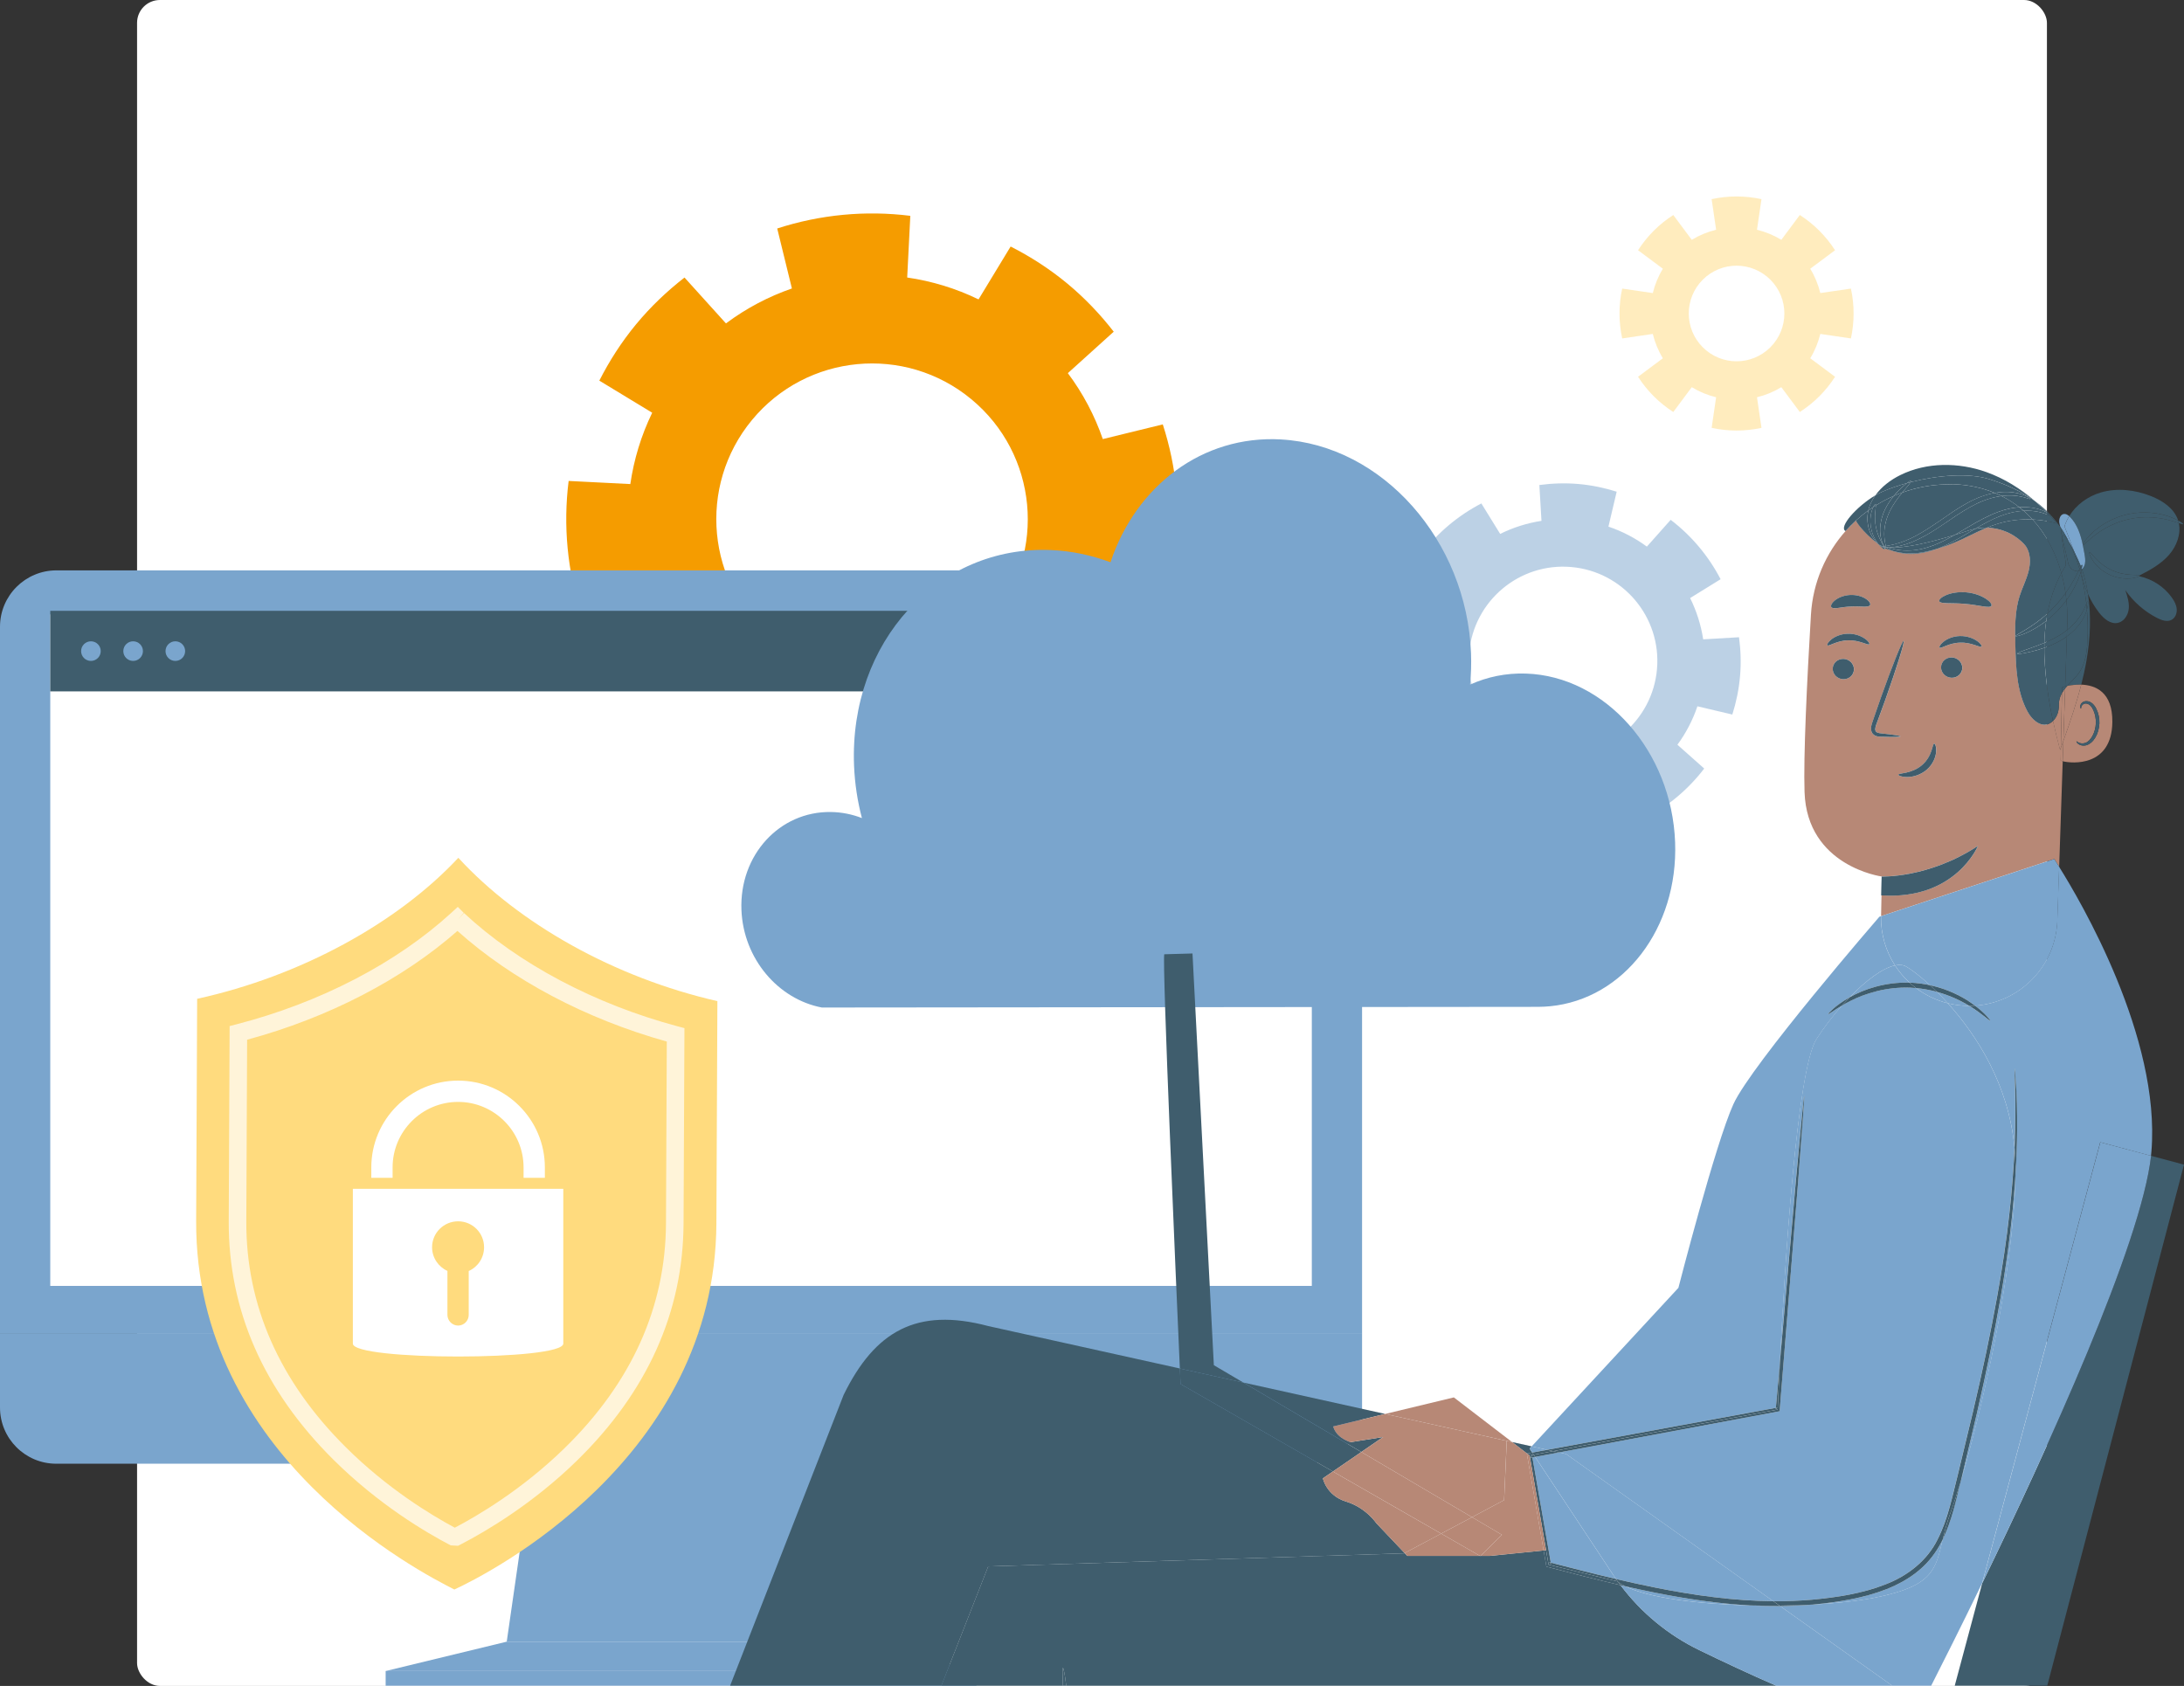 <svg xmlns="http://www.w3.org/2000/svg" width="478" height="369" viewBox="0 0 478 369" fill="none"><rect x="0" y="0" width="478" height="369" fill="#333333" stroke="none"/><rect x="30" width="418" height="369" rx="5" fill="white"></rect><g clip-path="url(#clip0_1415_20747)"><path d="M243.763 121.333L257.263 122.016C258.489 112.225 257.544 102.276 254.494 92.888L241.365 96.102C239.596 90.99 237.046 86.122 233.715 81.669L243.757 72.598C240.792 68.785 237.406 65.211 233.526 62.002C229.646 58.799 225.498 56.146 221.191 53.956L214.169 65.528C209.167 63.1 203.908 61.514 198.552 60.739L199.235 47.239C189.444 46.013 179.494 46.959 170.105 50.009L173.32 63.137C168.208 64.906 163.34 67.456 158.887 70.786L149.815 60.745C146.002 63.71 142.427 67.096 139.219 70.975C136.016 74.855 133.362 79.003 131.172 83.31L142.745 90.332C140.317 95.334 138.731 100.592 137.956 105.948L124.455 105.265C123.229 115.056 124.175 125.005 127.225 134.393L140.353 131.179C142.122 136.291 144.672 141.159 148.003 145.612L137.962 154.683C140.927 158.495 144.312 162.07 148.192 165.279C152.072 168.481 156.221 171.135 160.528 173.325L167.549 161.759C172.552 164.187 177.81 165.773 183.167 166.548L182.483 180.047C192.275 181.274 202.225 180.328 211.613 177.278L208.398 164.15C213.51 162.381 218.379 159.831 222.832 156.501L231.903 166.542C235.716 163.577 239.291 160.191 242.5 156.311C245.703 152.432 248.357 148.284 250.547 143.977L238.974 136.962C241.402 131.959 242.988 126.701 243.763 121.345V121.333ZM169.148 139.908C154.635 127.921 152.591 106.436 164.584 91.924C176.572 77.411 198.058 75.368 212.571 87.361C227.084 99.348 229.128 120.833 217.134 135.345C205.147 149.857 183.661 151.901 169.148 139.908V139.908Z" fill="#F59C00"></path><path opacity="0.5" d="M369.908 130.896L376.579 126.774C373.938 121.693 370.206 117.249 365.654 113.776L360.441 119.637C357.909 117.777 355.084 116.296 352.03 115.263L353.833 107.621C351.158 106.777 348.367 106.186 345.457 105.933C342.546 105.681 339.693 105.784 336.914 106.157L337.373 114C334.187 114.488 331.144 115.464 328.337 116.859L324.215 110.188C319.134 112.828 314.69 116.56 311.211 121.113L317.073 126.326C315.213 128.858 313.732 131.682 312.698 134.736L305.057 132.934C304.213 135.609 303.622 138.399 303.369 141.31C303.116 144.221 303.22 147.074 303.593 149.853L311.435 149.393C311.923 152.58 312.899 155.622 314.294 158.43L307.623 162.552C310.264 167.633 313.996 172.076 318.548 175.549L323.761 169.688C326.293 171.548 329.118 173.029 332.172 174.063L330.369 181.704C333.045 182.548 335.835 183.139 338.745 183.392C341.656 183.644 344.509 183.541 347.288 183.168L346.829 175.326C350.015 174.838 353.058 173.862 355.865 172.467L359.987 179.138C365.068 176.497 369.512 172.765 372.991 168.212L367.129 163C368.989 160.468 370.47 157.643 371.504 154.589L379.145 156.392C379.989 153.716 380.58 150.926 380.833 148.015C381.086 145.105 380.982 142.251 380.609 139.473L372.767 139.932C372.279 136.746 371.303 133.703 369.908 130.896ZM340.318 165.216C328.963 164.228 320.558 154.227 321.545 142.877C322.533 131.521 332.534 123.116 343.884 124.104C355.239 125.091 363.644 135.092 362.657 146.442C361.669 157.792 351.669 166.203 340.318 165.216Z" fill="#7AA5CD"></path><path d="M117.33 314.74L110.906 359.314H187.205L179.977 314.74H117.33Z" fill="#7AA5CD"></path><path d="M213.705 365.738H84.405V368.953H213.705V365.738Z" fill="#7AA5CD"></path><path d="M110.906 359.314L84.405 365.739H213.705L187.205 359.314H110.906Z" fill="#7AA5CD"></path><path d="M12.349 124.838H285.761C292.575 124.838 298.11 130.372 298.11 137.187V291.788H0V137.181C0 130.372 5.534 124.838 12.349 124.838Z" fill="#7AA5CD"></path><path d="M0 291.787H298.11V308.069C298.11 314.855 292.598 320.366 285.813 320.366H12.297C5.511 320.36 0 314.849 0 308.063V291.781V291.787Z" fill="#7AA5CD"></path><path d="M287.11 134.477H11V281.447H287.11V134.477Z" fill="white"></path><path d="M154.876 304.935C154.876 308.15 152.27 310.756 149.055 310.756C145.84 310.756 143.233 308.15 143.233 304.935C143.233 301.72 145.84 299.113 149.055 299.113C152.27 299.113 154.876 301.72 154.876 304.935Z" fill="#7AA5CD"></path><path d="M287.11 133.691H11V151.322H287.11V133.691Z" fill="#3F5D6D"></path><path d="M19.899 144.656C21.085 144.656 22.046 143.694 22.046 142.508C22.046 141.323 21.085 140.361 19.899 140.361C18.713 140.361 17.752 141.323 17.752 142.508C17.752 143.694 18.713 144.656 19.899 144.656Z" fill="#7AA5CD"></path><path d="M29.136 144.656C30.322 144.656 31.284 143.694 31.284 142.508C31.284 141.323 30.322 140.361 29.136 140.361C27.951 140.361 26.989 141.323 26.989 142.508C26.989 143.694 27.951 144.656 29.136 144.656Z" fill="#7AA5CD"></path><path d="M38.374 144.656C39.56 144.656 40.521 143.694 40.521 142.508C40.521 141.323 39.56 140.361 38.374 140.361C37.188 140.361 36.227 141.323 36.227 142.508C36.227 143.694 37.188 144.656 38.374 144.656Z" fill="#7AA5CD"></path><path d="M280.37 96.184C302.599 97.424 321.022 118.368 321.952 142.968C322.038 145.305 321.969 147.601 321.745 149.84C325.483 148.152 329.599 147.285 333.939 147.423C351.381 147.974 365.888 164.503 366.623 184.338C367.318 203.18 355.365 218.664 339.261 220.237C338.406 220.317 337.545 220.363 336.672 220.369L179.884 220.518C170.314 218.704 162.712 209.857 162.276 199.19C161.788 187.168 170.601 177.552 181.859 177.724C184.224 177.759 186.515 178.224 188.645 179.056C187.675 175.365 187.083 171.53 186.922 167.586C185.832 140.465 205.363 119.332 230.026 120.388C234.55 120.584 238.919 121.519 243.047 123.064C248.604 106.363 263.123 95.22 280.375 96.178L280.37 96.184Z" fill="#7AA5CD"></path><path opacity="0.5" d="M393.917 90.174C395.427 89.198 396.862 88.056 398.188 86.735C399.515 85.409 400.657 83.974 401.627 82.464L396.196 78.416C397.218 76.74 397.947 74.943 398.401 73.089L405.101 74.071C405.881 70.477 405.881 66.757 405.101 63.163L398.401 64.144C397.947 62.29 397.218 60.493 396.196 58.817L401.627 54.769C400.651 53.254 399.509 51.824 398.188 50.498C396.862 49.172 395.427 48.029 393.917 47.059L389.87 52.49C388.193 51.468 386.396 50.733 384.542 50.285L385.524 43.586C381.93 42.805 378.21 42.805 374.616 43.586L375.597 50.285C373.743 50.739 371.946 51.468 370.27 52.49L366.222 47.059C364.707 48.035 363.271 49.177 361.951 50.498C360.625 51.824 359.482 53.259 358.512 54.769L363.943 58.817C362.921 60.493 362.192 62.29 361.739 64.144L355.039 63.163C354.258 66.757 354.258 70.477 355.039 74.071L361.739 73.089C362.192 74.943 362.921 76.74 363.943 78.416L358.512 82.464C359.488 83.98 360.631 85.415 361.951 86.735C363.277 88.061 364.712 89.204 366.222 90.174L370.27 84.743C371.946 85.765 373.743 86.5 375.597 86.948L374.616 93.648C378.21 94.428 381.93 94.428 385.524 93.648L384.542 86.948C386.396 86.5 388.193 85.765 389.87 84.743L393.917 90.174ZM372.675 76.011C368.588 71.923 368.588 65.304 372.675 61.216C376.763 57.129 383.382 57.129 387.47 61.216C391.558 65.304 391.558 71.923 387.47 76.011C383.382 80.099 376.763 80.099 372.675 76.011Z" fill="#FFDB7E"></path><path d="M100.411 187.853C100.376 187.819 100.342 187.784 100.313 187.75C87.028 201.982 65.832 213.642 43.15 218.608C43.144 220.124 43.104 228.517 42.931 267.2C42.702 318.807 91.817 344.027 99.441 347.897C106.829 344.498 156.564 319.318 156.794 267.711C156.966 229.022 157.006 220.629 157.012 219.119C134.427 213.958 113.575 202.154 100.411 187.853V187.853Z" fill="#FFDB7E"></path><path opacity="0.7" d="M100.239 338.327L98.643 338.235C93.31 335.462 82.878 329.331 72.917 319.427C57.663 304.248 49.976 286.715 50.062 267.31L50.257 224.579L51.693 224.206C70.047 219.476 86.788 210.784 98.838 199.732L100.193 198.486L101.496 199.79L100.245 201.248L101.554 199.841C113.501 210.962 130.127 219.768 148.372 224.648L149.802 225.027L149.606 267.758C149.52 287.157 141.678 304.621 126.298 319.663C116.578 329.17 106.359 335.152 101.129 337.873L100.245 338.327H100.239ZM54.087 227.559L53.909 267.327C53.828 285.664 61.137 302.273 75.627 316.7C84.704 325.737 94.194 331.501 99.539 334.366C104.585 331.725 114.333 325.978 123.605 316.919C138.228 302.618 145.679 286.072 145.76 267.741L145.938 227.967C128.255 223.024 112.094 214.487 100.118 203.751C88.051 214.366 71.827 222.765 54.081 227.565L54.087 227.559Z" fill="white"></path><path d="M77.228 260.201V294.073C77.228 297.845 123.283 297.845 123.283 294.073V260.201H77.228ZM102.587 278.188V287.787C102.587 289.067 101.548 290.129 100.267 290.129C98.987 290.129 97.925 289.067 97.925 287.787V278.165C95.95 277.275 94.567 275.283 94.567 272.987C94.567 269.846 97.121 267.309 100.267 267.309C103.413 267.309 105.945 269.846 105.945 272.987C105.945 275.306 104.579 277.298 102.587 278.188V278.188Z" fill="white"></path><path d="M119.253 257.79H114.591V255.511C114.591 247.605 108.161 241.175 100.262 241.175C92.362 241.175 85.926 247.605 85.926 255.511V257.79H81.265V255.511C81.265 245.039 89.784 236.514 100.262 236.514C110.739 236.514 119.253 245.033 119.253 255.511V257.79V257.79Z" fill="white"></path><path d="M427.823 368.95H448.072L478 254.904L470.795 252.975C468.631 272.316 448.009 317.361 433.823 346.554L427.823 368.95Z" fill="#3F5D6D"></path><path d="M455.835 119.202C455.967 118.846 456.661 117.772 458.062 116.492C459.71 114.965 462.454 113.231 465.881 112.513C469.303 111.796 472.518 112.278 474.637 113.019C475.503 113.311 476.192 113.627 476.715 113.909C476.703 113.874 476.692 113.834 476.68 113.799C475.802 111.239 473.31 109.586 470.796 108.587C467.299 107.203 463.361 106.732 459.756 107.8C456.948 108.633 454.394 110.487 452.878 112.967C452.947 113.03 453.01 113.088 453.073 113.156C454.652 114.77 455.364 116.963 455.84 119.208L455.835 119.202Z" fill="#3F5D6D"></path><path d="M466.105 113.593C462.902 114.265 460.267 115.775 458.562 117.089C456.96 118.312 456.087 119.294 455.863 119.328C455.99 119.948 456.104 120.568 456.213 121.183C456.34 121.9 456.466 122.635 456.323 123.353C456.231 123.806 456.007 124.254 455.674 124.564L455.685 124.599C456.277 126.367 456.701 128.181 456.983 130.024C457.632 131.471 458.447 132.843 459.417 134.094C460.422 135.392 461.903 136.672 463.51 136.333C464.877 136.046 465.772 134.628 465.91 133.239C466.048 131.85 465.594 130.472 465.147 129.146C466.926 131.729 469.366 133.859 472.162 135.277C473.132 135.771 474.309 136.173 475.274 135.667C476.083 135.237 476.479 134.244 476.411 133.331C476.342 132.418 475.894 131.574 475.366 130.828C473.678 128.434 471.06 126.723 468.189 126.12C467.925 126.281 467.334 126.482 466.467 126.585C465.25 126.734 463.482 126.597 461.742 125.799C460.003 125.001 458.74 123.749 458.062 122.733C457.367 121.711 457.184 120.959 457.31 120.896C457.58 120.718 459.044 123.364 462.201 124.794C465.204 126.183 468.029 125.689 468.321 125.919C470.675 124.725 473.018 123.399 474.746 121.418C476.388 119.529 477.381 116.9 476.864 114.483C476.284 114.288 475.457 114.012 474.418 113.76C472.329 113.243 469.309 112.916 466.105 113.587V113.593Z" fill="#3F5D6D"></path><path d="M468.2 126.125C468.31 126.062 468.367 125.998 468.355 125.958C468.355 125.941 468.338 125.935 468.327 125.924C468.223 125.975 468.12 126.027 468.022 126.079C468.086 126.09 468.143 126.108 468.2 126.125V126.125Z" fill="#3F5D6D"></path><path d="M462.207 124.799C459.049 123.37 457.579 120.723 457.315 120.901C457.189 120.964 457.373 121.711 458.067 122.738C458.751 123.754 460.008 125.006 461.747 125.804C463.487 126.602 465.261 126.74 466.472 126.591C467.339 126.487 467.931 126.286 468.195 126.125C468.137 126.114 468.074 126.091 468.017 126.08C468.12 126.028 468.223 125.976 468.321 125.925C468.028 125.695 465.204 126.194 462.201 124.799H462.207Z" fill="#3F5D6D"></path><path d="M477.84 114.723C477.88 114.66 477.484 114.322 476.715 113.908C476.778 114.098 476.824 114.293 476.87 114.488C477.461 114.689 477.8 114.804 477.84 114.723Z" fill="#3F5D6D"></path><path d="M465.881 112.514C462.459 113.231 459.709 114.965 458.062 116.492C456.661 117.778 455.966 118.846 455.834 119.202C455.845 119.242 455.851 119.288 455.863 119.328C456.087 119.288 456.959 118.312 458.561 117.089C460.266 115.775 462.901 114.265 466.105 113.593C469.308 112.921 472.328 113.249 474.418 113.765C475.457 114.018 476.284 114.293 476.863 114.489C476.823 114.293 476.772 114.098 476.708 113.909C476.186 113.627 475.497 113.317 474.63 113.019C472.512 112.284 469.297 111.796 465.875 112.514H465.881Z" fill="#3F5D6D"></path><path d="M452.74 118.455C453.153 119.115 453.595 119.948 454.008 120.797L451.844 115.2C452.091 114.408 452.441 113.661 452.872 112.967C452.545 112.68 452.154 112.444 451.735 112.49C450.92 112.582 450.581 113.615 450.707 114.425C450.759 114.735 450.845 115.039 450.937 115.343C451.465 116.107 451.953 116.916 452.407 117.772C452.527 117.996 452.636 118.225 452.745 118.455H452.74Z" fill="#7AA5CD"></path><path d="M454.008 120.798C454.588 121.98 455.116 123.18 455.426 123.938C455.547 123.726 455.633 123.605 455.685 123.628C455.748 123.628 455.736 123.927 455.622 124.438C455.639 124.489 455.656 124.535 455.673 124.575C456.006 124.26 456.23 123.817 456.322 123.364C456.465 122.652 456.339 121.911 456.213 121.194C456.104 120.58 455.995 119.96 455.863 119.339C455.845 119.339 455.822 119.351 455.817 119.345C455.799 119.334 455.817 119.282 455.84 119.213C455.363 116.968 454.651 114.775 453.072 113.162C453.009 113.099 452.94 113.036 452.877 112.973C452.447 113.673 452.096 114.419 451.85 115.206L454.014 120.803L454.008 120.798Z" fill="#7AA5CD"></path><path d="M455.817 119.333C455.817 119.333 455.845 119.333 455.863 119.327C455.851 119.287 455.845 119.241 455.834 119.201C455.811 119.27 455.8 119.321 455.811 119.333H455.817Z" fill="#7AA5CD"></path><path d="M455.364 125.385C455.961 127.578 456.374 129.823 456.627 132.091C456.764 131.723 456.845 131.505 456.925 131.517C457.017 131.517 457.092 132.269 456.759 133.446C456.948 135.713 456.983 137.993 456.873 140.255C456.759 142.608 456.466 145.066 455.168 147.035C454.416 148.177 453.354 149.113 452.441 150.135C453.216 149.974 454.324 149.813 455.513 149.854C455.949 148.149 456.334 146.426 456.638 144.692C457.488 139.858 457.729 134.864 456.983 130.03C456.265 128.439 455.754 126.757 455.473 125.029C455.438 125.144 455.404 125.265 455.364 125.385V125.385Z" fill="#3F5D6D"></path><path d="M455.674 124.57C455.639 124.599 455.605 124.628 455.57 124.656C455.542 124.771 455.513 124.892 455.473 125.03C455.754 126.752 456.265 128.434 456.983 130.03C456.701 128.193 456.276 126.379 455.685 124.605L455.674 124.57V124.57Z" fill="#3F5D6D"></path><path d="M455.311 124.162L454.014 120.803C453.601 119.959 453.153 119.121 452.745 118.461C453.715 120.413 454.508 122.445 455.128 124.529C455.197 124.391 455.26 124.271 455.311 124.162Z" fill="#3F5D6D"></path><path d="M455.427 123.937C455.117 123.179 454.589 121.98 454.009 120.797L455.306 124.155C455.346 124.069 455.387 124 455.427 123.931V123.937Z" fill="#3F5D6D"></path><path d="M455.674 124.569C455.662 124.529 455.645 124.483 455.622 124.432C455.605 124.501 455.588 124.575 455.57 124.656C455.605 124.627 455.639 124.598 455.674 124.569V124.569Z" fill="#3F5D6D"></path><path d="M450.679 189.708L451.454 166.612C451.178 166.543 451.018 166.474 451.018 166.434C451.018 166.353 451.029 165.245 451.064 163.655C451.006 163.816 450.949 163.976 450.891 164.137C450.311 161.984 449.795 159.877 449.341 157.776C447.269 159.826 444.846 157.759 443.749 155.709C441.384 151.294 441.218 146.076 441.103 141.07C441.022 137.51 440.948 133.876 442.021 130.483C442.601 128.634 443.514 126.901 443.996 125.023C444.473 123.146 444.461 121.005 443.319 119.443C443.135 119.19 442.825 118.869 442.435 118.507C440.334 116.59 437.635 115.556 434.88 115.493C431.676 116.814 428.656 118.611 425.355 119.678C424.89 119.828 424.442 119.965 424.006 120.098C421.997 120.861 420.039 121.229 418.374 121.24C416.749 121.257 415.463 120.976 414.545 120.654C413.971 120.505 413.379 120.327 412.754 120.103L412.535 119.96H412.524C412.576 120.075 412.593 120.161 412.553 120.195C412.478 120.327 411.858 119.96 411.186 119.156C411.152 119.133 411.117 119.11 411.083 119.087C407.208 116.016 406.243 114.023 406.197 113.932C406.151 113.972 406.105 114.012 406.065 114.058L404.056 116.09C399.618 121.033 396.776 127.44 396.351 134.536C395.473 149.233 394.692 165.481 394.951 173.352C395.49 189.639 411.841 191.838 411.841 191.838C411.841 191.838 422.123 192.228 432.928 185.126C432.928 185.126 428.019 197.039 411.795 195.96C411.772 197.252 411.737 198.761 411.703 200.398C411.703 200.438 411.703 200.472 411.703 200.512L449.611 188.008C449.611 188.008 450.013 188.606 450.696 189.696L450.679 189.708ZM403.413 148.659C402.127 148.619 401.105 147.586 401.122 146.357C401.139 145.129 402.196 144.164 403.482 144.21C404.762 144.25 405.79 145.284 405.772 146.512C405.755 147.741 404.699 148.699 403.419 148.659H403.413ZM409.125 141.012C408.861 141.322 406.995 140.076 404.498 140.157C401.995 140.203 400.255 141.546 399.962 141.248C399.819 141.116 400.066 140.559 400.824 139.956C401.564 139.353 402.867 138.75 404.423 138.71C405.985 138.67 407.34 139.209 408.138 139.772C408.947 140.34 409.257 140.88 409.125 141.018V141.012ZM409.292 132.464C408.901 133.067 407.133 132.619 405.061 132.762C402.988 132.831 401.271 133.457 400.824 132.9C400.623 132.625 400.852 132.033 401.57 131.436C402.282 130.839 403.505 130.299 404.928 130.225C406.352 130.15 407.627 130.563 408.396 131.086C409.177 131.608 409.464 132.171 409.292 132.464V132.464ZM411.806 161.255C411.491 161.244 411.129 161.244 410.715 161.129C410.302 161.025 409.826 160.693 409.648 160.216C409.303 159.263 409.699 158.431 409.929 157.701C410.474 156.128 411.043 154.486 411.64 152.764C414.12 145.777 416.365 140.191 416.646 140.289C416.927 140.386 415.148 146.127 412.662 153.114C412.036 154.825 411.439 156.461 410.87 158.023C410.578 158.775 410.325 159.47 410.486 159.929C410.601 160.365 411.209 160.48 411.852 160.532C414.378 160.802 415.946 161.037 415.934 161.181C415.928 161.324 414.355 161.341 411.812 161.261L411.806 161.255ZM423.759 164.539C423.69 165.659 423.11 167.249 421.715 168.46C420.315 169.672 418.575 170.091 417.375 170.073C416.152 170.068 415.463 169.723 415.498 169.551C415.509 169.172 418.414 169.413 420.699 167.433C422.984 165.458 422.932 162.736 423.34 162.754C423.524 162.736 423.845 163.402 423.765 164.539H423.759ZM427.129 148.344C425.843 148.303 424.821 147.27 424.838 146.041C424.856 144.813 425.912 143.848 427.198 143.894C428.478 143.934 429.506 144.968 429.489 146.196C429.471 147.425 428.415 148.389 427.135 148.344H427.129ZM433.68 141.517C433.416 141.827 431.55 140.582 429.047 140.662C426.544 140.708 424.804 142.046 424.511 141.753C424.368 141.621 424.62 141.064 425.372 140.461C426.113 139.858 427.416 139.255 428.972 139.215C430.534 139.175 431.888 139.715 432.686 140.277C433.502 140.846 433.806 141.385 433.674 141.523L433.68 141.517ZM435.856 132.607C435.477 133.227 433.094 132.412 430.137 132.182C427.192 131.89 424.701 132.263 424.437 131.591C424.322 131.27 424.856 130.724 425.924 130.265C426.986 129.806 428.593 129.496 430.361 129.651C432.13 129.811 433.657 130.403 434.621 131.046C435.591 131.683 436.022 132.314 435.85 132.613L435.856 132.607Z" fill="#B78876"></path><path d="M450.604 154.359C450.627 155.605 450.249 156.851 449.376 157.741C449.359 157.758 449.341 157.769 449.324 157.787C449.778 159.888 450.294 161.995 450.874 164.148C450.932 163.987 450.989 163.826 451.047 163.665C451.11 160.152 451.23 154.256 451.282 151.695C450.851 152.459 450.581 153.326 450.599 154.365L450.604 154.359Z" fill="#B78876"></path><path d="M411.823 191.855L411.691 195.972C411.691 195.972 411.749 195.972 411.778 195.972C411.823 193.492 411.846 191.855 411.823 191.85V191.855Z" fill="#3F5D6D"></path><path d="M432.91 185.137C422.111 192.238 411.823 191.848 411.823 191.848C411.846 191.848 411.823 193.49 411.777 195.97C427.996 197.049 432.91 185.137 432.91 185.137V185.137Z" fill="#3F5D6D"></path><path d="M403.476 144.21C402.19 144.17 401.134 145.129 401.116 146.357C401.099 147.586 402.127 148.614 403.407 148.66C404.687 148.7 405.744 147.741 405.761 146.512C405.778 145.284 404.751 144.25 403.47 144.21H403.476Z" fill="#3F5D6D"></path><path d="M408.132 139.765C407.334 139.203 405.979 138.663 404.418 138.703C402.856 138.743 401.559 139.346 400.818 139.949C400.06 140.558 399.813 141.109 399.957 141.241C400.25 141.539 401.989 140.196 404.492 140.15C406.99 140.07 408.855 141.321 409.12 141.005C409.252 140.868 408.947 140.328 408.132 139.76V139.765Z" fill="#3F5D6D"></path><path d="M427.187 143.894C425.901 143.854 424.85 144.812 424.827 146.041C424.81 147.27 425.838 148.297 427.118 148.343C428.398 148.383 429.455 147.425 429.472 146.196C429.489 144.967 428.461 143.934 427.181 143.894H427.187Z" fill="#3F5D6D"></path><path d="M432.681 140.271C431.883 139.709 430.528 139.169 428.966 139.209C427.405 139.249 426.107 139.852 425.367 140.455C424.609 141.063 424.362 141.615 424.506 141.747C424.798 142.045 426.538 140.702 429.041 140.656C431.538 140.576 433.404 141.827 433.674 141.511C433.806 141.374 433.502 140.834 432.687 140.265L432.681 140.271Z" fill="#3F5D6D"></path><path d="M415.922 161.174C415.934 161.031 414.367 160.795 411.841 160.525C411.198 160.474 410.595 160.359 410.474 159.923C410.313 159.463 410.566 158.769 410.859 158.017C411.427 156.455 412.024 154.825 412.65 153.108C415.13 146.121 416.916 140.38 416.634 140.283C416.353 140.185 414.108 145.771 411.628 152.758C411.031 154.48 410.463 156.122 409.917 157.695C409.693 158.424 409.292 159.262 409.636 160.21C409.82 160.686 410.296 161.019 410.704 161.123C411.117 161.237 411.479 161.237 411.795 161.249C414.338 161.335 415.911 161.312 415.917 161.168L415.922 161.174Z" fill="#3F5D6D"></path><path d="M423.329 162.752C422.921 162.735 422.973 165.456 420.688 167.431C418.403 169.418 415.504 169.171 415.487 169.55C415.452 169.722 416.141 170.066 417.364 170.072C418.564 170.089 420.309 169.665 421.704 168.459C423.099 167.248 423.679 165.657 423.748 164.538C423.828 163.401 423.513 162.735 423.323 162.752H423.329Z" fill="#3F5D6D"></path><path d="M434.615 131.039C433.651 130.402 432.123 129.805 430.355 129.644C428.587 129.489 426.979 129.799 425.917 130.258C424.849 130.717 424.316 131.263 424.43 131.584C424.694 132.262 427.186 131.883 430.131 132.176C433.082 132.411 435.47 133.221 435.849 132.601C436.016 132.302 435.591 131.67 434.621 131.033L434.615 131.039Z" fill="#3F5D6D"></path><path d="M408.39 131.08C407.621 130.557 406.346 130.15 404.922 130.219C403.498 130.293 402.276 130.833 401.564 131.43C400.84 132.027 400.616 132.618 400.817 132.894C401.271 133.451 402.982 132.825 405.054 132.756C407.127 132.613 408.895 133.06 409.285 132.458C409.458 132.165 409.171 131.602 408.39 131.08V131.08Z" fill="#3F5D6D"></path><path d="M451.448 166.612C453.509 167.14 462.207 167.869 462.316 158.034C462.391 151.461 458.648 149.957 455.507 149.848C454.445 154.01 453.05 158.092 451.598 162.145L451.448 166.612V166.612ZM454.462 162.254C454.514 162.22 454.658 162.392 454.979 162.547C455.295 162.696 455.846 162.805 456.432 162.593C457.614 162.174 458.625 160.314 458.705 158.304C458.745 157.288 458.544 156.324 458.194 155.52C457.861 154.699 457.344 154.125 456.747 154.01C456.156 153.866 455.737 154.217 455.593 154.532C455.438 154.842 455.507 155.066 455.45 155.083C455.421 155.112 455.214 154.894 455.306 154.435C455.352 154.211 455.49 153.953 455.754 153.74C456.024 153.528 456.42 153.419 456.833 153.47C457.695 153.539 458.458 154.337 458.843 155.221C459.273 156.105 459.526 157.196 459.48 158.333C459.382 160.578 458.211 162.667 456.592 163.115C455.806 163.31 455.157 163.069 454.818 162.799C454.474 162.518 454.422 162.271 454.462 162.248V162.254Z" fill="#B78876"></path><path d="M452.442 150.135C452.287 150.313 452.132 150.491 451.982 150.675L451.598 162.151C453.05 158.098 454.445 154.016 455.507 149.854C454.319 149.814 453.211 149.974 452.436 150.135H452.442Z" fill="#B78876"></path><path d="M451.058 163.66C451.029 165.251 451.012 166.359 451.012 166.439C451.012 166.479 451.172 166.542 451.448 166.617L451.597 162.15C451.419 162.656 451.236 163.155 451.052 163.66H451.058Z" fill="#B78876"></path><path d="M451.982 150.674C451.724 150.995 451.488 151.334 451.287 151.69C451.235 154.251 451.115 160.141 451.052 163.66C451.235 163.155 451.413 162.655 451.597 162.15L451.982 150.674Z" fill="#B78876"></path><path d="M454.824 162.805C455.157 163.069 455.812 163.316 456.598 163.121C458.217 162.673 459.388 160.583 459.486 158.338C459.532 157.202 459.279 156.111 458.849 155.227C458.464 154.342 457.7 153.544 456.839 153.476C456.426 153.424 456.03 153.533 455.76 153.745C455.496 153.958 455.364 154.216 455.312 154.44C455.215 154.899 455.421 155.118 455.456 155.089C455.513 155.072 455.444 154.848 455.599 154.538C455.737 154.228 456.162 153.877 456.753 154.015C457.344 154.13 457.867 154.704 458.2 155.525C458.55 156.329 458.751 157.299 458.711 158.31C458.636 160.319 457.62 162.179 456.437 162.598C455.852 162.811 455.306 162.701 454.985 162.552C454.658 162.397 454.514 162.225 454.468 162.259C454.428 162.277 454.485 162.529 454.824 162.811V162.805Z" fill="#3F5D6D"></path><path d="M406.048 114.069L406.18 113.937C407.047 113.156 407.96 112.41 408.913 111.721C408.948 111.56 408.988 111.399 409.034 111.244C409.344 110.217 409.832 109.275 410.446 108.414C406.41 110.808 402.351 115.326 403.913 116.233L404.039 116.107C404.676 115.395 405.348 114.718 406.048 114.075V114.069Z" fill="#3F5D6D"></path><path d="M448.084 112.221C448.452 112.433 448.71 112.629 448.859 112.761C447.803 111.618 446.643 110.591 445.397 109.678C446.333 110.487 447.229 111.337 448.09 112.221H448.084Z" fill="#3F5D6D"></path><path d="M448.71 112.881C449.232 113.443 449.743 114.012 450.231 114.597C448.486 114.075 446.677 113.788 444.863 113.702C447.797 116.905 449.915 120.936 451.161 125.454C451.443 124.926 451.735 124.403 452.057 123.898C452.39 123.364 451.201 118.8 451.322 117.497L451.167 116.825C451.213 116.32 451.075 115.838 450.932 115.344C450.329 114.471 449.674 113.662 448.98 112.898C448.997 112.921 449.003 112.938 448.997 112.944C448.98 112.984 448.882 112.95 448.71 112.881Z" fill="#3F5D6D"></path><path d="M451.167 116.825L451.322 117.497C451.345 117.284 451.397 117.152 451.5 117.147C451.799 117.129 452.246 117.663 452.74 118.461C452.625 118.232 452.516 118.002 452.401 117.778C451.954 116.923 451.46 116.113 450.932 115.35C451.075 115.838 451.207 116.326 451.167 116.831V116.825Z" fill="#3F5D6D"></path><path d="M452.361 139.301L451.993 150.232C452.125 150.198 452.269 150.163 452.435 150.129C453.348 149.107 454.41 148.171 455.162 147.029C456.46 145.059 456.752 142.608 456.867 140.248C456.976 137.986 456.942 135.701 456.752 133.439C456.655 133.772 456.534 134.134 456.362 134.53C455.719 136.057 454.33 137.86 452.355 139.295L452.361 139.301Z" fill="#3F5D6D"></path><path d="M452.413 137.9C453.911 136.7 455.019 135.351 455.674 134.192C456.179 133.313 456.449 132.573 456.627 132.096C456.374 129.828 455.961 127.584 455.364 125.391C454.899 126.86 453.94 129.071 452.264 131.356C452.488 133.48 452.539 135.673 452.413 137.906V137.9Z" fill="#3F5D6D"></path><path d="M454.904 124.977C454.313 125.092 453.676 124.833 453.257 124.391C452.815 123.92 452.596 123.283 452.522 122.646L451.322 117.496C451.201 118.799 452.39 123.363 452.057 123.897C451.735 124.408 451.442 124.925 451.161 125.453C451.552 126.865 451.856 128.318 452.074 129.816C453.435 127.899 454.336 126.131 454.904 124.977Z" fill="#3F5D6D"></path><path d="M453.256 124.392C453.675 124.834 454.307 125.093 454.904 124.978C454.984 124.817 455.059 124.668 455.128 124.53C454.508 122.44 453.715 120.414 452.745 118.462C452.251 117.664 451.798 117.13 451.505 117.147C451.402 117.153 451.35 117.285 451.327 117.497L452.527 122.647C452.602 123.284 452.82 123.927 453.262 124.392H453.256Z" fill="#3F5D6D"></path><path d="M447.424 141.793C446.344 142.172 445.34 142.441 444.502 142.642C442.682 143.067 441.539 143.216 441.505 143.073C441.465 142.924 442.544 142.505 444.283 141.896C445.185 141.569 446.276 141.19 447.441 140.702C447.481 139.094 447.613 137.487 447.843 135.897C444.381 138.578 441.177 139.445 441.16 139.226C441.028 138.957 444.53 137.544 448.113 134.283C448.698 131.195 449.686 128.204 451.167 125.448C449.921 120.93 447.803 116.899 444.869 113.696C442.205 113.57 439.518 113.903 436.975 114.712C436.257 114.942 435.557 115.212 434.862 115.499C437.624 115.562 440.322 116.595 442.418 118.513C442.808 118.869 443.118 119.19 443.302 119.448C444.444 121.01 444.461 123.151 443.979 125.029C443.503 126.906 442.59 128.646 442.004 130.489C440.936 133.881 441.005 137.516 441.086 141.075C441.2 146.081 441.367 151.3 443.732 155.715C444.829 157.764 447.251 159.831 449.324 157.781C448.354 153.286 447.694 148.831 447.47 144.06C447.435 143.308 447.418 142.55 447.418 141.787L447.424 141.793Z" fill="#3F5D6D"></path><path d="M404.039 116.107L406.048 114.074C405.348 114.723 404.676 115.4 404.039 116.107Z" fill="#3F5D6D"></path><path d="M408.912 111.727C407.959 112.415 407.047 113.156 406.18 113.948C406.22 114.04 407.19 116.032 411.065 119.104C411.094 119.127 411.134 119.15 411.169 119.173C411.14 119.138 411.117 119.104 411.088 119.069C409.113 117.364 408.304 114.35 408.912 111.727V111.727Z" fill="#3F5D6D"></path><path d="M450.604 154.36C450.587 153.315 450.857 152.454 451.288 151.69C451.305 150.909 451.311 150.433 451.311 150.433C451.351 150.416 451.598 150.335 451.994 150.238L452.361 139.307C452.04 139.542 451.701 139.772 451.345 139.984C450.007 140.794 448.658 141.368 447.424 141.798C447.424 142.556 447.435 143.314 447.475 144.072C447.705 148.837 448.36 153.298 449.33 157.793C449.347 157.776 449.364 157.764 449.382 157.747C450.248 156.857 450.633 155.611 450.61 154.365L450.604 154.36Z" fill="#3F5D6D"></path><path d="M449.748 132.658C450.644 131.711 451.408 130.746 452.074 129.81C451.855 128.318 451.551 126.86 451.161 125.447C449.685 128.203 448.692 131.194 448.106 134.283C448.658 133.783 449.209 133.244 449.748 132.658V132.658Z" fill="#3F5D6D"></path><path d="M452.412 137.9C452.533 135.667 452.481 133.474 452.263 131.35C451.758 132.039 451.195 132.733 450.552 133.411C449.662 134.375 448.744 135.196 447.836 135.897C447.607 137.487 447.48 139.094 447.435 140.702C448.508 140.254 449.645 139.714 450.77 139.037C451.361 138.681 451.907 138.296 452.412 137.894V137.9Z" fill="#3F5D6D"></path><path d="M451.982 150.674C452.126 150.491 452.281 150.313 452.442 150.135C452.275 150.169 452.132 150.204 452 150.238L451.982 150.674Z" fill="#3F5D6D"></path><path d="M451.316 150.433C451.316 150.433 451.304 150.91 451.293 151.691C451.494 151.335 451.729 150.996 451.988 150.675L452.005 150.238C451.614 150.336 451.362 150.416 451.322 150.433H451.316Z" fill="#3F5D6D"></path><path d="M417.34 105.75C417.909 105.303 418.282 105.09 418.351 105.159C418.391 105.199 418.334 105.325 418.202 105.521C424.121 104.005 430.815 103.477 435.304 104.849C439.053 105.991 442.469 107.542 445.391 109.683C442.234 106.956 438.668 104.728 434.753 103.328C428.668 101.157 421.692 101.123 415.905 103.982C413.792 105.027 411.806 106.52 410.451 108.414C411.02 108.075 411.588 107.783 412.139 107.547C413.718 106.87 415.486 106.261 417.346 105.75H417.34Z" fill="#3F5D6D"></path><path d="M412.874 119.816C412.834 119.816 412.805 119.816 412.771 119.816C412.771 119.867 412.759 119.908 412.737 119.919C412.708 119.936 412.645 119.896 412.559 119.798C412.507 119.798 412.461 119.787 412.415 119.781C412.455 119.856 412.484 119.913 412.507 119.971H412.518L412.737 120.12C413.357 120.344 413.954 120.528 414.528 120.671C413.569 120.332 413.012 119.953 412.88 119.816H412.874Z" fill="#3F5D6D"></path><path d="M432.284 115.734C431.922 115.947 431.561 116.159 431.199 116.377C428.908 117.743 426.675 119.047 424.482 119.925C424.315 119.994 424.149 120.051 423.982 120.115C424.419 119.983 424.867 119.845 425.332 119.695C428.633 118.628 431.652 116.831 434.856 115.51C434.001 115.493 433.134 115.568 432.284 115.74V115.734Z" fill="#3F5D6D"></path><path d="M413.374 119.817C413.322 119.817 413.27 119.817 413.219 119.817C413.948 120.041 415.71 120.655 418.317 120.477C420.016 120.368 422.008 119.897 424.087 118.984C425.304 118.467 426.544 117.807 427.818 117.078C422.927 118.571 416.899 120.098 413.368 119.811L413.374 119.817Z" fill="#3F5D6D"></path><path d="M418.196 105.521C417.961 105.866 417.49 106.434 416.864 107.175C416.698 107.37 416.526 107.588 416.342 107.806C419.373 106.71 422.628 106.084 426.015 106.015L427.589 105.98C430.901 106.107 433.904 106.773 436.585 107.886C437.572 107.714 438.514 107.645 439.363 107.668C442.71 107.76 444.444 109.138 444.352 109.201C444.278 109.391 442.498 108.334 439.363 108.449C438.944 108.466 438.508 108.501 438.054 108.564C439.45 109.259 440.753 110.08 441.958 111.015C442.538 110.975 443.101 110.969 443.629 111.004C445.724 111.13 447.211 111.727 448.078 112.227C447.217 111.343 446.322 110.493 445.386 109.683C442.458 107.548 439.042 105.998 435.299 104.849C430.809 103.477 424.115 104.006 418.196 105.521V105.521Z" fill="#3F5D6D"></path><path d="M442.911 111.797C443.6 112.394 444.249 113.031 444.869 113.703C446.689 113.789 448.491 114.081 450.237 114.598C449.743 114.013 449.238 113.444 448.715 112.882C448.072 112.623 446.339 111.779 443.612 111.779C443.382 111.779 443.152 111.779 442.911 111.797Z" fill="#3F5D6D"></path><path d="M408.912 111.726C409.262 111.474 409.618 111.227 409.98 110.986C410.204 110.521 410.422 110.274 410.502 110.337C410.56 110.36 410.577 110.452 410.571 110.613C411.817 109.832 413.126 109.143 414.481 108.546C415.112 107.777 415.75 107.139 416.301 106.634C416.691 106.278 417.041 105.98 417.34 105.75C415.48 106.261 413.712 106.87 412.133 107.547C411.582 107.782 411.013 108.081 410.445 108.414C409.831 109.275 409.343 110.222 409.033 111.244C408.987 111.399 408.947 111.56 408.912 111.721V111.726Z" fill="#3F5D6D"></path><path d="M428.162 112.84C426.147 114.177 424.252 115.538 422.415 116.634C420.584 117.737 418.821 118.569 417.271 119.074C415.635 119.62 414.286 119.786 413.373 119.815C416.904 120.096 422.932 118.575 427.823 117.082C428.742 116.56 429.678 116.003 430.636 115.429C432.933 114.062 435.2 112.799 437.434 112.007C439.007 111.427 440.557 111.112 441.963 111.014C440.764 110.078 439.46 109.257 438.06 108.562C436.825 108.723 435.47 109.056 434.07 109.607C432.152 110.348 430.171 111.513 428.162 112.845V112.84Z" fill="#3F5D6D"></path><path d="M410.606 115.465C410.979 117.382 411.869 118.818 412.306 119.593C412.329 119.593 412.357 119.581 412.386 119.576C412.139 119.208 411.829 118.548 411.634 117.601C411.301 116.028 411.49 113.702 412.564 111.492C413.121 110.355 413.798 109.379 414.476 108.553C413.115 109.15 411.812 109.839 410.566 110.62C410.549 111.314 410.112 113.232 410.6 115.465H410.606Z" fill="#3F5D6D"></path><path d="M412.414 117.497C412.477 118.421 412.65 119.116 412.73 119.518C413.54 119.38 415.072 119.128 417.007 118.347C419.97 117.245 423.512 114.707 427.553 111.923C429.597 110.568 431.664 109.391 433.714 108.656C434.695 108.3 435.666 108.053 436.584 107.892C433.897 106.779 430.9 106.113 427.588 105.986L426.015 106.021C422.628 106.09 419.372 106.721 416.341 107.812C415.446 108.903 414.383 110.292 413.562 111.974C412.587 113.989 412.299 116.045 412.409 117.503L412.414 117.497Z" fill="#3F5D6D"></path><path d="M444.863 113.701C444.249 113.029 443.594 112.392 442.905 111.795C441.361 111.875 439.61 112.237 437.784 112.955C436.01 113.638 434.179 114.625 432.284 115.733C433.14 115.561 434.001 115.486 434.856 115.504C435.551 115.217 436.251 114.947 436.969 114.717C439.512 113.908 442.199 113.575 444.863 113.701Z" fill="#3F5D6D"></path><path d="M411.088 119.07C410.468 118.295 409.825 117.158 409.532 115.683C409.096 113.616 409.555 111.882 409.986 110.986C409.624 111.227 409.268 111.474 408.918 111.727C408.31 114.356 409.119 117.365 411.094 119.07H411.088Z" fill="#3F5D6D"></path><path d="M448.854 112.76C448.894 112.806 448.939 112.851 448.979 112.891C448.956 112.863 448.922 112.817 448.854 112.76Z" fill="#3F5D6D"></path><path d="M414.521 120.672C415.44 120.994 416.726 121.275 418.351 121.258C420.01 121.246 421.973 120.879 423.983 120.115C420.532 121.149 417.874 121.533 414.521 120.672V120.672Z" fill="#3F5D6D"></path><path d="M448.71 112.881C448.882 112.95 448.979 112.979 448.997 112.944C449.008 112.944 448.997 112.921 448.979 112.898C448.939 112.852 448.893 112.806 448.853 112.766C448.71 112.634 448.446 112.439 448.078 112.227C448.291 112.445 448.497 112.663 448.704 112.881H448.71Z" fill="#3F5D6D"></path><path d="M431.2 116.377C431.567 116.159 431.929 115.947 432.285 115.734C431.831 115.826 431.378 115.941 430.93 116.09C429.982 116.406 428.932 116.739 427.824 117.078C426.544 117.807 425.304 118.461 424.092 118.984C422.014 119.897 420.022 120.367 418.322 120.476C415.716 120.66 413.953 120.046 413.224 119.816C413.098 119.816 412.983 119.816 412.88 119.816C413.012 119.954 413.569 120.333 414.528 120.672C417.88 121.533 420.538 121.148 423.989 120.115C424.155 120.052 424.322 119.994 424.488 119.925C426.687 119.047 428.92 117.744 431.205 116.377H431.2Z" fill="#3F5D6D"></path><path d="M443.612 111.778C446.333 111.778 448.067 112.622 448.715 112.88C448.509 112.657 448.296 112.438 448.09 112.226C447.223 111.726 445.736 111.124 443.64 111.003C443.112 110.969 442.555 110.974 441.97 111.015C442.291 111.267 442.607 111.531 442.917 111.795C443.158 111.784 443.388 111.778 443.617 111.778H443.612Z" fill="#3F5D6D"></path><path d="M430.636 115.431C429.678 116.005 428.742 116.562 427.823 117.084C428.931 116.745 429.982 116.407 430.929 116.097C431.377 115.947 431.83 115.832 432.284 115.741C434.179 114.633 436.01 113.645 437.784 112.962C439.61 112.244 441.361 111.883 442.905 111.802C442.595 111.532 442.279 111.274 441.958 111.021C440.551 111.119 439.001 111.435 437.428 112.015C435.195 112.813 432.927 114.07 430.631 115.436L430.636 115.431Z" fill="#3F5D6D"></path><path d="M412.346 119.66C412.369 119.7 412.392 119.741 412.409 119.781C412.455 119.786 412.501 119.792 412.552 119.798C412.529 119.769 412.495 119.729 412.466 119.695C412.42 119.683 412.386 119.672 412.34 119.666L412.346 119.66Z" fill="#3F5D6D"></path><path d="M412.852 119.754C412.823 119.754 412.794 119.742 412.765 119.736C412.765 119.766 412.765 119.789 412.765 119.807C412.8 119.807 412.835 119.807 412.87 119.807C412.841 119.777 412.829 119.754 412.841 119.748H412.847L412.852 119.754Z" fill="#3F5D6D"></path><path d="M413.109 119.787C413.144 119.799 413.178 119.804 413.218 119.822C413.27 119.822 413.322 119.822 413.373 119.822C413.282 119.816 413.195 119.804 413.109 119.793V119.787Z" fill="#3F5D6D"></path><path d="M439.369 108.449C442.503 108.334 444.283 109.391 444.358 109.201C444.444 109.138 442.716 107.766 439.369 107.668C438.519 107.645 437.577 107.714 436.59 107.887C437.095 108.093 437.583 108.323 438.065 108.558C438.519 108.501 438.961 108.461 439.374 108.443L439.369 108.449Z" fill="#3F5D6D"></path><path d="M412.472 119.689C412.444 119.655 412.421 119.614 412.392 119.574C412.363 119.574 412.334 119.586 412.312 119.591C412.323 119.614 412.334 119.637 412.352 119.66C412.392 119.672 412.432 119.683 412.478 119.689H412.472Z" fill="#3F5D6D"></path><path d="M427.554 111.917C423.512 114.696 419.97 117.239 417.008 118.341C415.073 119.122 413.54 119.375 412.73 119.512C412.748 119.604 412.759 119.679 412.765 119.742C412.794 119.742 412.822 119.753 412.851 119.759C412.874 119.731 412.96 119.748 413.115 119.788C413.201 119.799 413.287 119.811 413.379 119.817C414.292 119.794 415.641 119.621 417.277 119.076C418.827 118.565 420.59 117.738 422.421 116.636C424.259 115.54 426.153 114.179 428.168 112.841C430.183 111.509 432.158 110.35 434.076 109.603C435.477 109.058 436.831 108.725 438.066 108.558C437.583 108.317 437.095 108.093 436.59 107.887C435.666 108.047 434.701 108.294 433.72 108.65C431.67 109.385 429.603 110.562 427.56 111.917H427.554Z" fill="#3F5D6D"></path><path d="M412.851 119.752H412.845C412.834 119.758 412.845 119.781 412.874 119.809C412.977 119.809 413.092 119.809 413.218 119.809C413.178 119.798 413.144 119.786 413.109 119.775C413.023 119.763 412.931 119.758 412.845 119.746L412.851 119.752Z" fill="#3F5D6D"></path><path d="M412.851 119.752C412.937 119.763 413.023 119.775 413.115 119.781C412.96 119.735 412.874 119.723 412.851 119.752Z" fill="#3F5D6D"></path><path d="M455.685 123.629C455.633 123.606 455.547 123.726 455.427 123.939C455.507 124.14 455.576 124.306 455.622 124.433C455.737 123.927 455.748 123.623 455.685 123.623V123.629Z" fill="#3F5D6D"></path><path d="M455.22 124.875C455.266 125.041 455.317 125.213 455.363 125.386C455.403 125.259 455.438 125.139 455.472 125.03C455.455 124.944 455.444 124.852 455.432 124.766C455.363 124.812 455.294 124.846 455.225 124.88L455.22 124.875Z" fill="#3F5D6D"></path><path d="M455.473 125.029C455.513 124.897 455.542 124.777 455.57 124.656C455.524 124.691 455.478 124.731 455.427 124.76C455.438 124.851 455.455 124.938 455.467 125.024L455.473 125.029Z" fill="#3F5D6D"></path><path d="M455.426 124.759C455.403 124.593 455.369 124.426 455.346 124.26L455.306 124.156C455.248 124.265 455.185 124.386 455.122 124.524C455.157 124.638 455.185 124.753 455.22 124.874C455.294 124.839 455.363 124.799 455.426 124.759V124.759Z" fill="#3F5D6D"></path><path d="M455.352 124.259C455.375 124.425 455.403 124.592 455.432 124.758C455.484 124.724 455.53 124.69 455.576 124.655C455.593 124.575 455.616 124.5 455.627 124.431C455.581 124.305 455.512 124.133 455.432 123.938C455.398 124.001 455.357 124.075 455.312 124.161L455.352 124.265V124.259Z" fill="#3F5D6D"></path><path d="M455.002 124.959C454.968 124.971 454.933 124.971 454.905 124.976C454.336 126.13 453.435 127.893 452.074 129.816C452.149 130.321 452.212 130.838 452.264 131.349C453.94 129.064 454.899 126.854 455.364 125.384C455.318 125.212 455.272 125.045 455.22 124.873C455.151 124.907 455.077 124.936 455.002 124.953V124.959Z" fill="#3F5D6D"></path><path d="M455.22 124.874C455.185 124.759 455.157 124.638 455.122 124.523C455.053 124.661 454.979 124.81 454.898 124.971C454.933 124.965 454.967 124.96 454.996 124.954C455.071 124.931 455.145 124.902 455.214 124.874H455.22Z" fill="#3F5D6D"></path><path d="M441.16 139.232C441.177 139.445 444.381 138.578 447.842 135.902C447.923 135.363 448.009 134.829 448.112 134.295C444.53 137.55 441.028 138.962 441.16 139.238V139.232Z" fill="#3F5D6D"></path><path d="M450.552 133.41C451.195 132.727 451.758 132.032 452.263 131.349C452.212 130.833 452.143 130.322 452.074 129.816C451.414 130.752 450.644 131.717 449.749 132.664C449.209 133.255 448.658 133.789 448.107 134.289C448.003 134.823 447.912 135.357 447.837 135.896C448.744 135.196 449.663 134.375 450.552 133.41V133.41Z" fill="#3F5D6D"></path><path d="M456.926 131.516C456.845 131.505 456.765 131.723 456.627 132.09C456.679 132.538 456.719 132.991 456.759 133.445C457.092 132.274 457.017 131.516 456.926 131.516Z" fill="#3F5D6D"></path><path d="M452.413 137.9C452.407 138.049 452.401 138.193 452.39 138.342L452.355 139.306C454.33 137.871 455.72 136.069 456.363 134.541C456.535 134.145 456.656 133.784 456.753 133.451C456.719 132.997 456.673 132.549 456.621 132.096C456.443 132.572 456.168 133.313 455.668 134.191C455.019 135.357 453.911 136.706 452.407 137.9H452.413Z" fill="#3F5D6D"></path><path d="M447.44 140.701C446.275 141.189 445.184 141.568 444.283 141.895C442.543 142.504 441.464 142.923 441.504 143.072C441.544 143.216 442.687 143.072 444.501 142.642C445.339 142.435 446.344 142.165 447.423 141.792C447.423 141.43 447.429 141.069 447.44 140.701V140.701Z" fill="#3F5D6D"></path><path d="M452.413 137.9C451.907 138.302 451.362 138.687 450.771 139.043C449.645 139.72 448.509 140.26 447.435 140.708C447.424 141.069 447.418 141.437 447.418 141.799C448.658 141.368 450.001 140.794 451.339 139.984C451.695 139.772 452.028 139.542 452.355 139.307L452.39 138.342C452.401 138.193 452.401 138.05 452.413 137.9Z" fill="#3F5D6D"></path><path d="M418.345 105.159C418.276 105.09 417.909 105.303 417.335 105.751C417.616 105.67 417.903 105.596 418.19 105.521C418.322 105.326 418.38 105.199 418.34 105.159H418.345Z" fill="#3F5D6D"></path><path d="M412.731 119.914C412.731 119.914 412.765 119.862 412.765 119.81C412.691 119.81 412.616 119.799 412.553 119.793C412.639 119.885 412.702 119.931 412.731 119.914V119.914Z" fill="#3F5D6D"></path><path d="M416.864 107.175C417.49 106.434 417.961 105.866 418.196 105.521C417.909 105.596 417.622 105.671 417.34 105.751C417.042 105.987 416.697 106.279 416.301 106.635C415.756 107.14 415.119 107.778 414.481 108.547C415.09 108.283 415.71 108.03 416.342 107.806C416.525 107.583 416.703 107.37 416.864 107.175V107.175Z" fill="#3F5D6D"></path><path d="M411.639 117.595C411.829 118.548 412.144 119.203 412.391 119.57C412.483 119.553 412.598 119.53 412.73 119.513C412.649 119.111 412.471 118.422 412.414 117.492C412.299 116.039 412.586 113.978 413.568 111.963C414.389 110.281 415.451 108.897 416.347 107.801C415.715 108.03 415.101 108.277 414.487 108.541C413.809 109.368 413.132 110.338 412.575 111.481C411.496 113.691 411.306 116.016 411.645 117.589L411.639 117.595Z" fill="#3F5D6D"></path><path d="M412.472 119.689C412.5 119.73 412.529 119.764 412.558 119.793C412.621 119.799 412.69 119.804 412.77 119.81C412.77 119.787 412.77 119.77 412.77 119.741C412.673 119.724 412.569 119.712 412.477 119.689H412.472Z" fill="#3F5D6D"></path><path d="M412.765 119.741C412.759 119.678 412.748 119.609 412.73 119.512C412.598 119.535 412.483 119.552 412.392 119.569C412.42 119.615 412.449 119.65 412.472 119.684C412.564 119.701 412.667 119.718 412.765 119.736V119.741Z" fill="#3F5D6D"></path><path d="M411.169 119.174C411.841 119.983 412.461 120.351 412.535 120.213C412.576 120.173 412.558 120.092 412.507 119.972C412.093 119.794 411.72 119.564 411.37 119.306C411.301 119.266 411.232 119.22 411.169 119.174V119.174Z" fill="#3F5D6D"></path><path d="M411.089 119.07C411.118 119.105 411.141 119.139 411.169 119.174C411.232 119.22 411.296 119.266 411.37 119.306C411.273 119.231 411.181 119.151 411.089 119.076V119.07Z" fill="#3F5D6D"></path><path d="M412.088 119.683C412.088 119.683 412.122 119.637 412.191 119.614C411.881 119.534 411.605 119.431 411.37 119.293C411.715 119.557 412.094 119.781 412.507 119.959C412.484 119.902 412.455 119.838 412.415 119.769C412.203 119.741 412.088 119.706 412.093 119.678L412.088 119.683Z" fill="#3F5D6D"></path><path d="M410.503 110.338C410.423 110.275 410.204 110.522 409.98 110.987C410.176 110.86 410.377 110.74 410.572 110.613C410.572 110.453 410.56 110.361 410.503 110.338V110.338Z" fill="#3F5D6D"></path><path d="M409.527 115.683C409.82 117.158 410.468 118.295 411.083 119.07C411.174 119.15 411.266 119.231 411.364 119.3C411.599 119.432 411.875 119.535 412.185 119.621C412.219 119.61 412.254 119.604 412.305 119.592C411.869 118.817 410.974 117.382 410.606 115.465C410.118 113.226 410.554 111.314 410.572 110.619C410.376 110.745 410.176 110.86 409.98 110.992C409.55 111.888 409.09 113.622 409.527 115.688V115.683Z" fill="#3F5D6D"></path><path d="M412.19 119.621C412.122 119.644 412.087 119.661 412.087 119.69C412.081 119.719 412.196 119.753 412.409 119.782C412.391 119.747 412.368 119.701 412.345 119.661C412.294 119.65 412.242 119.633 412.19 119.621Z" fill="#3F5D6D"></path><path d="M412.312 119.592C412.266 119.603 412.226 119.615 412.191 119.62C412.243 119.632 412.294 119.649 412.346 119.66C412.334 119.638 412.323 119.615 412.306 119.592H412.312Z" fill="#3F5D6D"></path><path d="M334.681 318.044C334.905 318.004 335.123 317.963 335.347 317.923L334.773 317.056L335.226 316.568L330.938 315.621L334.21 318.13L334.681 318.044V318.044Z" fill="#3F5D6D"></path><g style="mix-blend-mode:multiply" opacity="0.2"><path d="M334.681 318.044C334.905 318.004 335.123 317.963 335.347 317.923L334.773 317.056L335.226 316.568L330.938 315.621L334.21 318.13L334.681 318.044V318.044Z" fill="#3F5D6D"></path></g><path d="M232.639 365.056C232.771 365.039 233.081 366.509 233.363 368.949H388.75C382.957 366.434 376.952 363.609 371.94 361.175C365.12 357.868 359.206 352.989 354.671 346.949C349.223 345.692 343.912 344.314 338.791 342.982L338.453 342.896L338.395 342.551C338.211 341.483 338.028 340.416 337.844 339.354L326.109 340.536H324.025L323.985 340.576L323.91 340.536H308.008L307.422 339.916L307.29 339.985L216.283 342.838L206.035 368.949H232.639C232.553 366.543 232.496 365.073 232.639 365.056V365.056Z" fill="#3F5D6D"></path><g style="mix-blend-mode:multiply" opacity="0.2"><path d="M232.639 365.056C232.771 365.039 233.081 366.509 233.363 368.949H388.75C382.957 366.434 376.952 363.609 371.94 361.175C365.12 357.868 359.206 352.989 354.671 346.949C349.223 345.692 343.912 344.314 338.791 342.982L338.453 342.896L338.395 342.551C338.211 341.483 338.028 340.416 337.844 339.354L326.109 340.536H324.025L323.985 340.576L323.91 340.536H308.008L307.422 339.916L307.29 339.985L216.283 342.838L206.035 368.949H232.639C232.553 366.543 232.496 365.073 232.639 365.056V365.056Z" fill="#3F5D6D"></path></g><path d="M216.289 342.839L307.296 339.986L307.428 339.917L301.228 333.372C301.228 333.372 298.966 329.979 294.625 328.653C290.291 327.327 289.539 323.566 289.539 323.566L291.732 322.062L258.388 302.922C258.388 302.922 258.331 301.693 258.239 299.523L216.312 290.24C200.593 286.072 191.47 291.382 184.644 305.293L159.797 368.944H206.047L216.295 342.833L216.289 342.839Z" fill="#3F5D6D"></path><path d="M302.732 314.518L295.567 315.649C292.174 314.518 291.795 312.204 291.795 312.204L303.151 309.466L272.138 302.6L297.944 317.796L302.732 314.512V314.518Z" fill="#3F5D6D"></path><path d="M232.64 365.057C232.49 365.074 232.548 366.544 232.64 368.949H233.369C233.082 366.509 232.777 365.04 232.645 365.057H232.64Z" fill="#3F5D6D"></path><path d="M432.262 220.112C433.284 220.887 434.07 221.599 434.61 222.167C435.299 222.89 435.626 223.338 435.574 223.384C435.442 223.522 433.938 221.949 430.999 220.152C430.918 220.152 430.832 220.152 430.752 220.152C429.225 220.135 427.738 219.934 426.314 219.578C432.532 226.45 439.622 237.312 440.908 251.182C440.965 249.833 441.005 248.547 441.028 247.347C441.114 242.995 441.086 239.608 440.988 237.318C440.959 236.21 440.936 235.348 440.919 234.705C440.908 234.114 440.919 233.816 440.931 233.816C440.948 233.816 440.982 234.114 441.028 234.7C441.074 235.337 441.132 236.204 441.206 237.306C441.378 239.597 441.476 242.99 441.453 247.353C441.442 250.264 441.333 253.616 441.091 257.36C440.718 278.843 433.582 309.368 429.07 324.415C428.076 328.526 427.164 332.826 425.189 336.902C423.633 343.475 423.128 347.115 410.561 349.63C406.737 350.393 401.909 350.922 396.673 351.203C394.342 351.41 391.988 351.513 389.617 351.536L414.131 368.948H422.668C425.039 364.287 429.064 356.307 433.8 346.553L459.664 250L470.773 252.973C470.807 252.64 470.842 252.313 470.87 251.997C472.931 227.007 455.266 197.05 450.656 189.707L450.26 201.493C449.927 211.483 442.05 219.469 432.239 220.112H432.262Z" fill="#7AA5CD"></path><path d="M388.676 308.134C388.98 304.655 389.279 301.29 389.566 298.03C390.593 277.666 393.257 234.137 397.569 227.426C399.17 224.934 401.105 222.391 403.155 220.083C401.243 221.209 400.221 222.07 400.123 221.955C400.078 221.903 400.439 221.484 401.186 220.818C401.932 220.152 403.092 219.274 404.647 218.378C404.705 218.344 404.768 218.309 404.825 218.281C408.35 214.635 412.013 211.868 414.752 211.305C412.748 208.205 411.617 204.496 411.68 200.529L411.33 200.644C411.33 200.644 383.325 232.989 379.381 241.664C375.437 250.339 367.342 281.874 367.342 281.874L335.227 316.573L338.62 317.325C356.939 313.961 373.881 310.855 388.67 308.14L388.676 308.134Z" fill="#7AA5CD"></path><path d="M433.823 346.553C448.009 317.36 468.631 272.315 470.796 252.974L459.687 250L433.823 346.553Z" fill="#7AA5CD"></path><path d="M423.942 217.098C424.712 217.855 425.51 218.688 426.319 219.584C427.743 219.934 429.224 220.135 430.757 220.158C430.837 220.158 430.924 220.158 431.004 220.158C430.981 220.146 430.958 220.129 430.935 220.117C429.138 219.009 426.738 217.873 423.942 217.103V217.098Z" fill="#7AA5CD"></path><path d="M417.208 211.558C418.196 212.12 420.096 213.504 422.398 215.623C426.095 216.426 429.213 217.959 431.36 219.458C431.681 219.681 431.98 219.9 432.267 220.112C442.078 219.469 449.955 211.483 450.288 201.494L450.684 189.707C450.001 188.617 449.599 188.02 449.599 188.02L411.691 200.524C411.628 204.491 412.759 208.199 414.762 211.299C415.704 211.104 416.542 211.167 417.22 211.558H417.208Z" fill="#7AA5CD"></path><path d="M383.129 351.387C371.773 351.1 360.865 349.734 355.762 347.208C355.4 347.127 355.038 347.041 354.671 346.955C359.206 352.995 365.12 357.875 371.94 361.181C376.952 363.61 382.957 366.44 388.75 368.955H414.148L389.634 351.542C387.475 351.559 385.305 351.508 383.129 351.387V351.387Z" fill="#7AA5CD"></path><path d="M335.352 317.923C336.449 317.722 337.54 317.521 338.625 317.32L335.232 316.568L334.778 317.056L335.352 317.923V317.923Z" fill="#7AA5CD"></path><path d="M335.984 318.875C335.783 318.909 335.588 318.95 335.393 318.984C336.679 326.356 338.028 334.095 339.411 342.011C344.039 343.211 348.809 344.446 353.695 345.594C353.471 345.272 353.247 344.951 353.029 344.629L335.984 318.875Z" fill="#7AA5CD"></path><path d="M420.011 343.688C417.938 345.439 415.521 346.766 412.978 347.788C407.863 349.808 402.322 350.664 396.713 351.203H396.69C401.926 350.928 406.754 350.4 410.578 349.636C423.139 347.122 423.645 343.476 425.206 336.908C425.12 337.086 425.04 337.258 424.948 337.436C423.754 339.773 422.1 341.966 420.011 343.694V343.688Z" fill="#7AA5CD"></path><path d="M394.342 244.592C394.497 243.054 394.623 241.854 394.709 240.987C394.801 240.172 394.881 239.758 394.881 239.758C394.881 239.758 394.893 240.183 394.841 240.998C394.784 241.871 394.703 243.071 394.6 244.615C394.353 247.847 394.003 252.503 393.555 258.434C392.591 270.444 391.207 287.621 389.519 308.542L389.491 308.875L389.158 308.938C374.948 311.596 358.736 314.622 341.22 317.894L342.735 318.227L388.101 350.452C390.96 350.475 393.802 350.371 396.609 350.124C402.15 349.602 407.626 348.758 412.575 346.806C417.536 344.911 421.801 341.524 424.034 336.96C426.354 332.448 427.278 327.453 428.489 322.734C429.632 317.986 430.74 313.382 431.814 308.921C433.903 299.999 435.683 291.652 437.055 283.982C439.472 270.771 440.54 259.594 440.902 251.183C439.616 237.313 432.525 226.451 426.308 219.579C423.742 218.941 421.388 217.799 419.344 216.254C418.936 216.214 418.517 216.186 418.098 216.168C412.793 215.956 408.086 217.477 405.003 219.056C404.308 219.406 403.688 219.751 403.137 220.072C401.087 222.38 399.153 224.923 397.551 227.415C393.239 234.126 390.576 277.655 389.548 298.019C390.977 281.806 392.166 268.32 393.044 258.382C393.595 252.458 394.026 247.807 394.33 244.581L394.342 244.592Z" fill="#7AA5CD"></path><path d="M432.721 309.126C431.665 313.587 430.574 318.203 429.449 322.962C429.328 323.445 429.208 323.927 429.093 324.415C433.605 309.368 440.741 278.842 441.115 257.359C440.644 264.834 439.651 273.865 437.848 284.118C436.522 291.811 434.782 300.188 432.727 309.126H432.721Z" fill="#7AA5CD"></path><path d="M417.932 215.071C416.721 213.957 415.647 212.694 414.751 211.305C412.019 211.867 408.35 214.634 404.825 218.28C407.868 216.541 412.576 214.91 417.926 215.077L417.932 215.071Z" fill="#7AA5CD"></path><path d="M417.931 215.072C418.006 215.072 418.081 215.072 418.161 215.072C419.637 215.13 421.055 215.331 422.398 215.618C420.096 213.505 418.196 212.116 417.208 211.553C416.531 211.168 415.698 211.105 414.751 211.295C415.647 212.684 416.72 213.947 417.931 215.061V215.072Z" fill="#7AA5CD"></path><path d="M423.943 217.098C422.513 216.702 420.975 216.409 419.361 216.26C421.405 217.804 423.759 218.947 426.325 219.584C425.51 218.682 424.718 217.856 423.948 217.098H423.943Z" fill="#7AA5CD"></path><path d="M355.762 347.201C360.865 349.727 371.779 351.099 383.129 351.381C376.154 351.002 369.087 349.963 362.037 348.545C359.924 348.12 357.834 347.672 355.756 347.201H355.762Z" fill="#7AA5CD"></path><path d="M353.029 344.631C353.247 344.958 353.471 345.279 353.695 345.595C356.519 346.255 359.373 346.893 362.26 347.467C370.947 349.218 379.633 350.383 388.118 350.452L342.752 318.228L341.237 317.895C339.503 318.216 337.752 318.543 335.995 318.876L353.04 344.631H353.029Z" fill="#7AA5CD"></path><path d="M338.453 342.897L338.792 342.983C343.913 344.315 349.223 345.693 354.672 346.95C354.482 346.697 354.287 346.439 354.103 346.181C354.075 346.158 354.04 346.135 354.011 346.112L338.93 342.46L338.379 339.303L337.839 339.36C338.023 340.422 338.206 341.484 338.39 342.558L338.447 342.902L338.453 342.897Z" fill="#3F5D6D"></path><path d="M335.668 318.398L335.353 317.922C335.129 317.962 334.91 318.002 334.687 318.042L334.216 318.129L334.784 318.565L335.674 318.398H335.668Z" fill="#3F5D6D"></path><path d="M389.083 308.507C389.083 308.507 389.244 304.396 389.565 298.029C389.278 301.29 388.98 304.66 388.676 308.134C388.785 308.116 388.894 308.093 389.003 308.076L388.647 308.472C388.658 308.357 388.664 308.248 388.676 308.139C373.881 310.855 356.945 313.966 338.625 317.325L339.934 317.612L389.089 308.507H389.083Z" fill="#3F5D6D"></path><path d="M389.002 308.07C388.893 308.087 388.784 308.11 388.675 308.128C388.664 308.242 388.658 308.351 388.646 308.461L389.002 308.064V308.07Z" fill="#3F5D6D"></path><path d="M425.206 336.903C427.181 332.821 428.094 328.521 429.087 324.416C428.283 327.086 427.566 329.273 426.986 330.835C426.136 333.102 425.637 335.112 425.206 336.909V336.903Z" fill="#3F5D6D"></path><path d="M441.109 257.36C441.344 253.623 441.453 250.265 441.47 247.354C441.493 242.991 441.396 239.598 441.223 237.307C441.149 236.205 441.086 235.338 441.045 234.701C440.999 234.115 440.965 233.816 440.948 233.816C440.931 233.816 440.925 234.121 440.936 234.706C440.953 235.344 440.976 236.21 441.005 237.318C441.103 239.609 441.131 242.996 441.045 247.348C441.022 248.554 440.982 249.834 440.925 251.183C441.057 252.63 441.131 254.111 441.131 255.621C441.131 256.189 441.126 256.775 441.114 257.36H441.109Z" fill="#3F5D6D"></path><path d="M389.64 351.536C392.005 351.513 394.359 351.41 396.695 351.203C394.353 351.329 391.936 351.404 389.49 351.427L389.64 351.536Z" fill="#3F5D6D"></path><path d="M383.13 351.387C385.311 351.507 387.482 351.559 389.635 351.542L389.485 351.433C387.373 351.456 385.243 351.438 383.13 351.387V351.387Z" fill="#3F5D6D"></path><path d="M339.928 317.613L338.619 317.326C337.534 317.527 336.443 317.728 335.347 317.929L335.662 318.405L339.922 317.613H339.928Z" fill="#3F5D6D"></path><path d="M354.103 346.18C354.292 346.438 354.481 346.696 354.671 346.949C355.033 347.035 355.394 347.115 355.762 347.202C355.113 346.88 354.556 346.536 354.103 346.18V346.18Z" fill="#3F5D6D"></path><path d="M334.876 319.083C335.048 319.049 335.22 319.02 335.393 318.985C335.364 318.813 335.335 318.641 335.301 318.469L334.876 319.077V319.083Z" fill="#3F5D6D"></path><path d="M339.411 342.017C339.434 342.132 339.452 342.247 339.475 342.362L339.073 341.925L339.411 342.012C338.028 334.095 336.679 326.356 335.393 318.984C335.22 319.019 335.048 319.047 334.876 319.082L335.301 318.473C335.329 318.645 335.358 318.818 335.393 318.99C335.594 318.955 335.789 318.915 335.984 318.881L335.668 318.404L334.778 318.571L338.384 339.307L338.935 342.465L354.017 346.116C354.045 346.139 354.08 346.162 354.108 346.185C353.971 345.99 353.833 345.795 353.695 345.6C348.815 344.451 344.039 343.217 339.411 342.017Z" fill="#3F5D6D"></path><path d="M339.468 342.362C339.445 342.247 339.428 342.133 339.405 342.018L339.066 341.932L339.468 342.368V342.362Z" fill="#3F5D6D"></path><path d="M339.928 317.612L341.225 317.899C358.741 314.627 374.954 311.596 389.163 308.943L389.496 308.88L389.525 308.547C391.207 287.627 392.59 270.45 393.561 258.439C394.008 252.503 394.364 247.853 394.606 244.621C394.709 243.076 394.789 241.871 394.847 241.004C394.893 240.189 394.887 239.764 394.887 239.764C394.887 239.764 394.806 240.177 394.715 240.992C394.629 241.859 394.502 243.059 394.347 244.598C394.049 247.824 393.612 252.474 393.061 258.399C392.183 268.337 390.994 281.823 389.565 298.035C389.243 304.408 389.083 308.513 389.083 308.513L339.928 317.618V317.612Z" fill="#3F5D6D"></path><path d="M431.831 308.921C430.757 313.376 429.649 317.986 428.507 322.734C427.295 327.459 426.371 332.454 424.051 336.961C421.818 341.53 417.547 344.918 412.592 346.806C407.643 348.758 402.161 349.602 396.626 350.125C393.819 350.372 390.983 350.475 388.118 350.452L389.49 351.428C391.936 351.405 394.359 351.325 396.695 351.204H396.718C402.327 350.664 407.867 349.809 412.983 347.788C415.526 346.766 417.943 345.44 420.015 343.689C422.105 341.961 423.759 339.768 424.953 337.431C425.039 337.259 425.125 337.081 425.211 336.903C425.636 335.112 426.141 333.097 426.991 330.829C427.576 329.273 428.294 327.086 429.092 324.411C429.213 323.923 429.327 323.44 429.448 322.958C430.573 318.205 431.664 313.589 432.72 309.122C434.776 300.178 436.51 291.807 437.841 284.114C439.65 273.861 440.637 264.83 441.108 257.355C441.12 256.77 441.125 256.19 441.125 255.616C441.125 254.106 441.051 252.624 440.919 251.178C440.557 259.588 439.489 270.766 437.072 283.976C435.7 291.641 433.92 299.994 431.831 308.916V308.921Z" fill="#3F5D6D"></path><path d="M341.225 317.9L339.928 317.613L335.668 318.406L335.984 318.882C337.746 318.555 339.491 318.228 341.225 317.9Z" fill="#3F5D6D"></path><path d="M362.037 348.55C369.087 349.969 376.154 351.008 383.13 351.387C385.242 351.438 387.378 351.455 389.485 351.433L388.113 350.457C379.633 350.388 370.941 349.216 362.255 347.471C359.367 346.891 356.514 346.26 353.689 345.6C353.827 345.795 353.965 345.99 354.103 346.185C354.551 346.547 355.107 346.886 355.762 347.207C357.834 347.678 359.93 348.131 362.043 348.55H362.037Z" fill="#3F5D6D"></path><path d="M435.58 223.384C435.631 223.338 435.304 222.884 434.615 222.167C434.076 221.598 433.289 220.886 432.267 220.111C431.848 220.14 431.429 220.152 431.01 220.152C433.943 221.954 435.453 223.522 435.585 223.384H435.58Z" fill="#3F5D6D"></path><path d="M404.653 218.373C403.097 219.269 401.937 220.147 401.191 220.813C400.445 221.479 400.083 221.898 400.129 221.95C400.226 222.064 401.248 221.203 403.16 220.078C403.711 219.458 404.274 218.855 404.837 218.275C404.779 218.31 404.716 218.344 404.659 218.373H404.653Z" fill="#3F5D6D"></path><path d="M430.935 220.113C430.935 220.113 430.981 220.141 431.004 220.153C431.429 220.153 431.848 220.136 432.261 220.113C431.974 219.9 431.676 219.682 431.354 219.458C429.213 217.96 426.09 216.427 422.393 215.623C422.892 216.082 423.409 216.57 423.937 217.099C426.733 217.868 429.133 219.005 430.929 220.113H430.935Z" fill="#3F5D6D"></path><path d="M418.116 216.175C418.535 216.192 418.948 216.221 419.361 216.261C418.868 215.888 418.391 215.491 417.932 215.072C412.581 214.906 407.873 216.536 404.831 218.276C404.268 218.856 403.705 219.458 403.154 220.078C403.705 219.757 404.32 219.413 405.02 219.062C408.103 217.489 412.817 215.962 418.116 216.175V216.175Z" fill="#3F5D6D"></path><path d="M417.932 215.072C418.385 215.491 418.862 215.888 419.361 216.261C420.974 216.41 422.513 216.703 423.943 217.099C423.409 216.571 422.892 216.083 422.398 215.623C421.055 215.331 419.637 215.135 418.161 215.078C418.087 215.078 418.012 215.078 417.932 215.078V215.072Z" fill="#3F5D6D"></path><path d="M265.668 298.793L260.995 208.688L254.823 208.86C254.295 210.111 257.487 282.822 258.228 299.534L272.138 302.611L265.668 298.799V298.793Z" fill="#3F5D6D"></path><path d="M323.985 340.577L324.025 340.537H323.91L323.985 340.577Z" fill="#7AA5CD"></path><path d="M291.727 322.067L297.944 317.801L272.138 302.605L258.228 299.527C258.325 301.697 258.377 302.926 258.377 302.926L291.721 322.067H291.727Z" fill="#3F5D6D"></path><path d="M330.938 315.621L318.193 305.85L303.157 309.472L329.767 315.363L330.938 315.621Z" fill="#B78876"></path><path d="M329.192 328.33L322.171 332.068L328.721 335.926L324.031 340.536H326.115L337.85 339.353C336.615 332.24 335.416 325.293 334.267 318.657L334.175 318.14H334.221L330.949 315.62L329.778 315.361L329.204 328.33H329.192Z" fill="#B78876"></path><path d="M323.91 340.536L315.419 335.662L307.422 339.916L308.013 340.536H323.91Z" fill="#B78876"></path><path d="M291.726 322.068L289.533 323.573C289.533 323.573 290.285 327.333 294.62 328.659C298.954 329.985 301.222 333.378 301.222 333.378L307.422 339.923L315.42 335.669L291.732 322.074L291.726 322.068Z" fill="#B78876"></path><path d="M295.567 315.648L302.732 314.517L297.944 317.801L322.171 332.067L329.192 328.33L329.766 315.361L303.157 309.471L291.801 312.209C291.801 312.209 292.18 314.523 295.573 315.654L295.567 315.648Z" fill="#B78876"></path><path d="M334.778 318.565L334.21 318.129H334.164L334.256 318.651C335.404 325.294 336.61 332.24 337.838 339.348L338.378 339.29L334.773 318.554L334.778 318.565Z" fill="#B78876"></path><path d="M334.778 318.564L338.384 339.295L334.778 318.564Z" fill="#B78876"></path><path d="M323.911 340.536H324.026L328.722 335.921L322.171 332.068L315.42 335.662L323.911 340.536Z" fill="#B78876"></path><path d="M322.17 332.069L297.943 317.803L291.726 322.068L315.419 335.663L322.17 332.069Z" fill="#B78876"></path></g><defs><clipPath id="clip0_1415_20747"><rect width="478" height="325.948" fill="white" transform="translate(0 43)"></rect></clipPath></defs></svg>